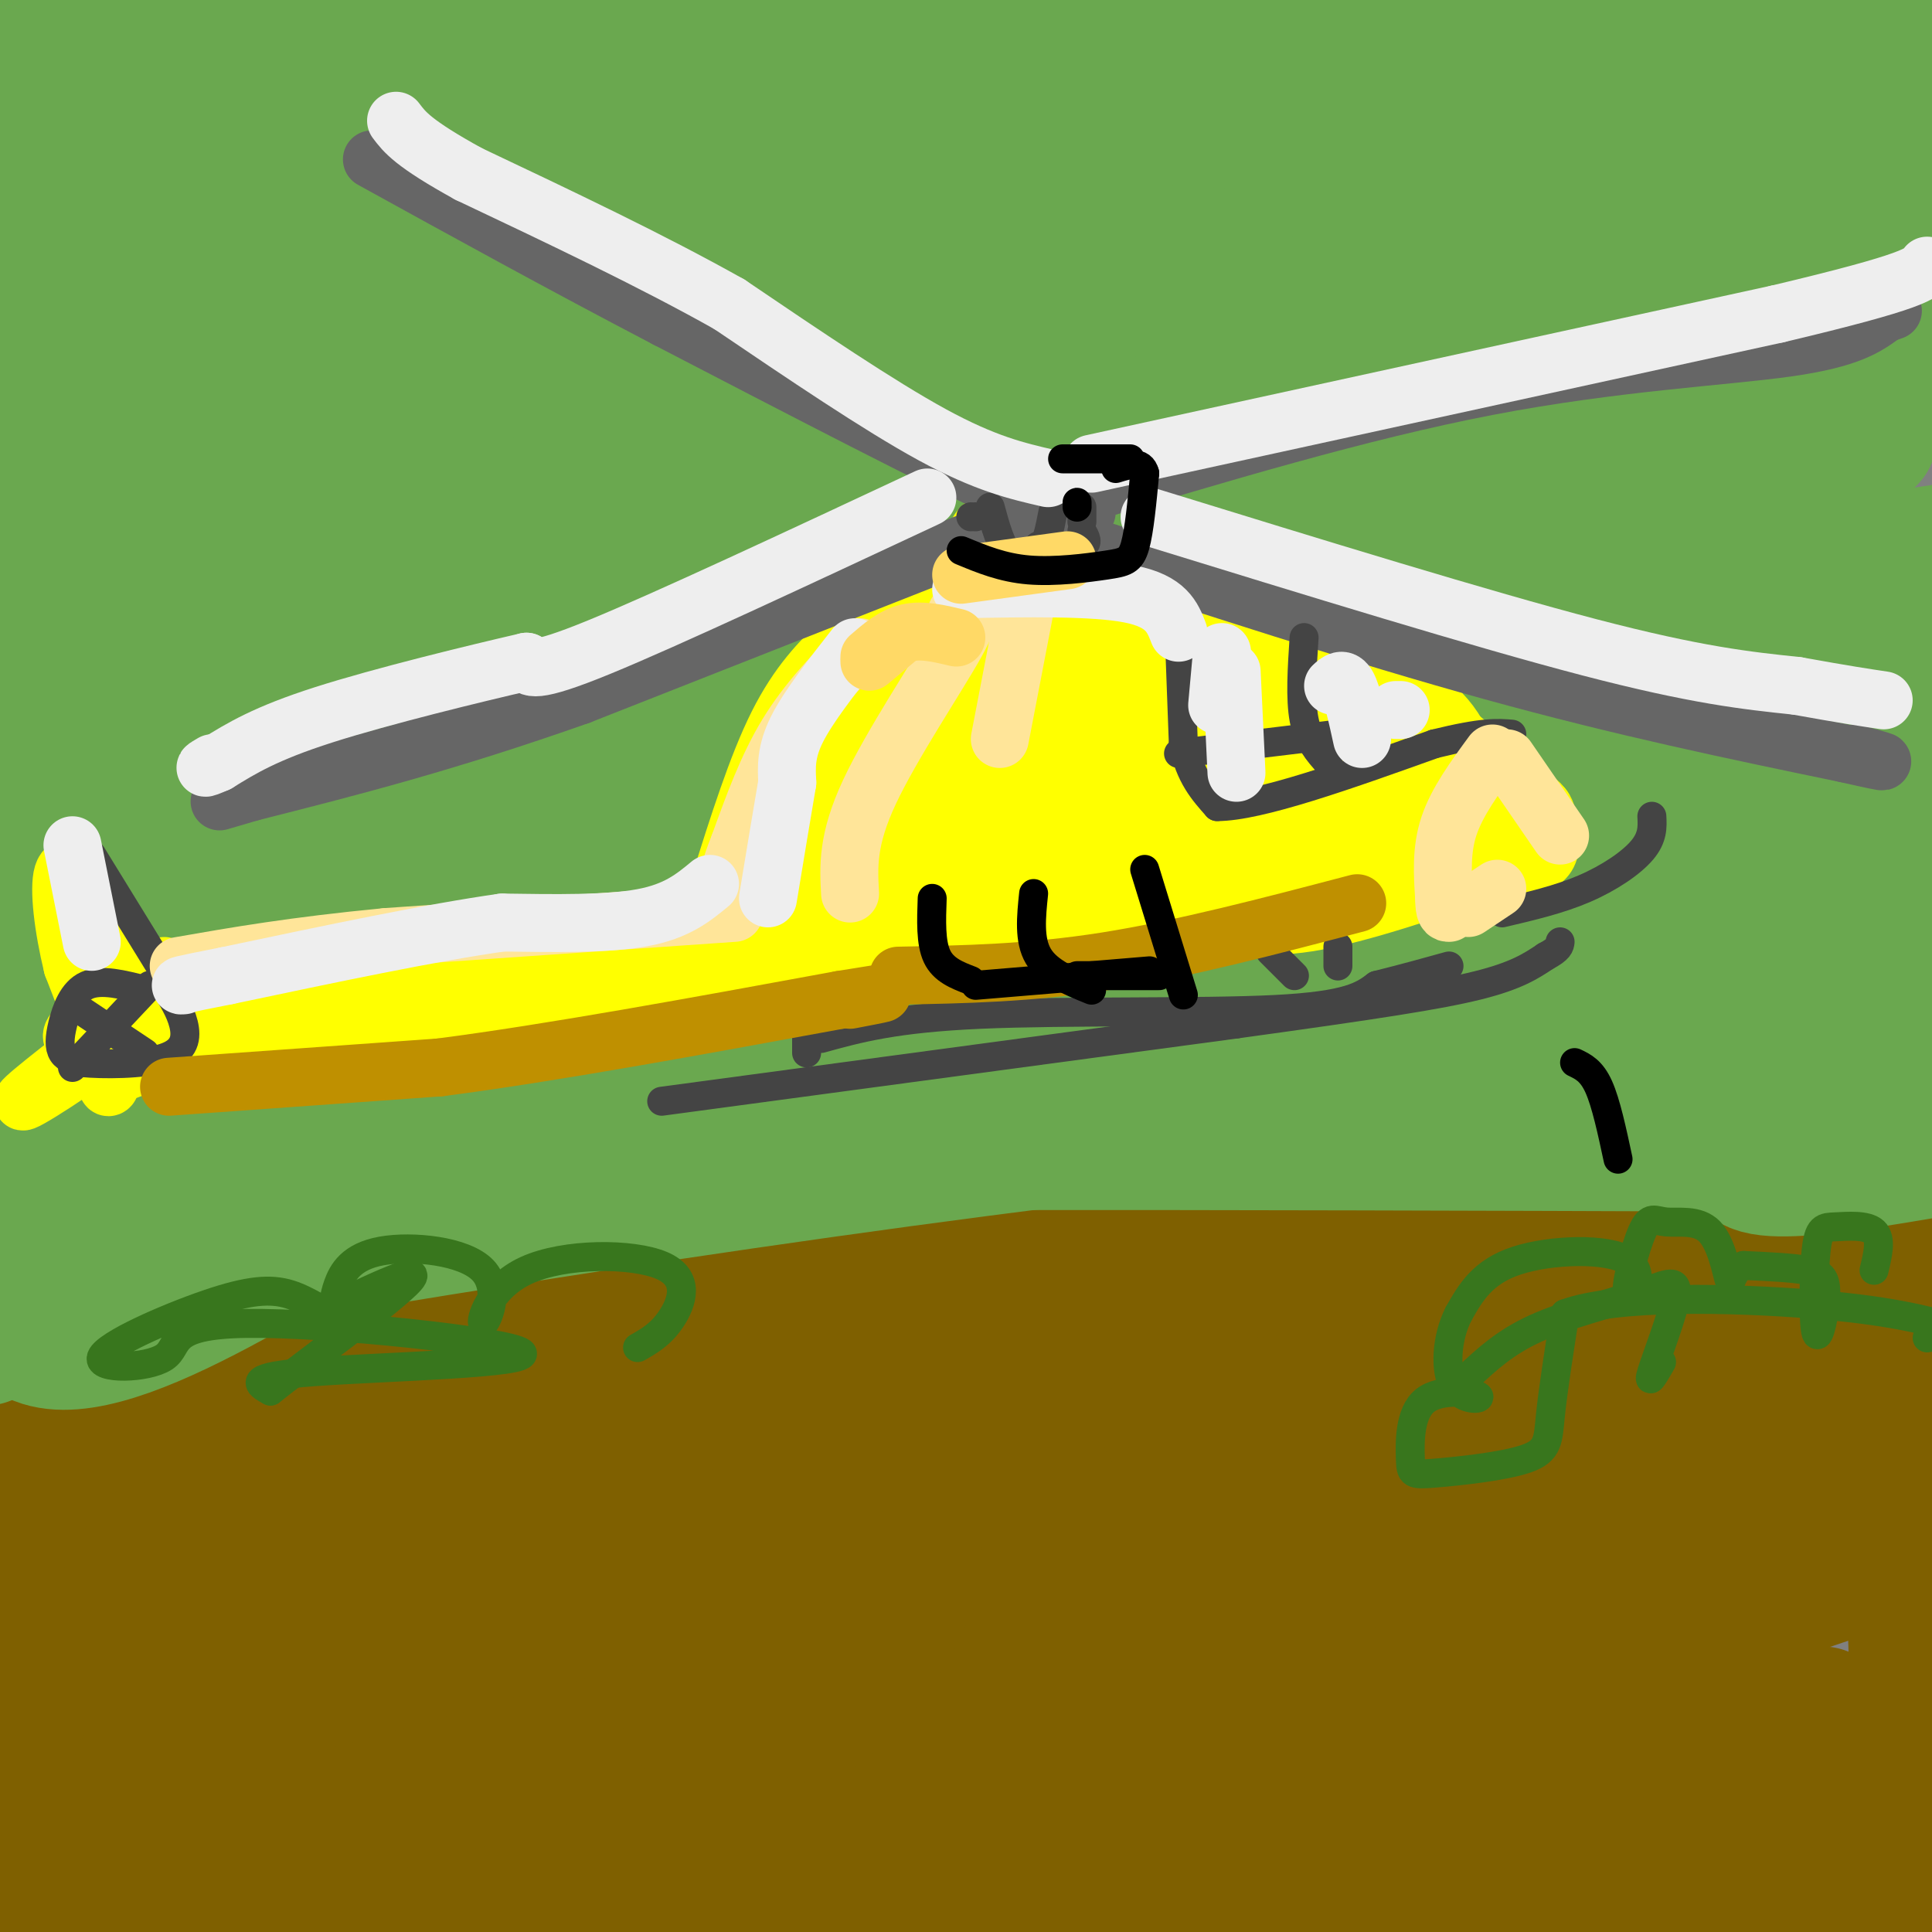 <svg viewBox='0 0 400 400' version='1.1' xmlns='http://www.w3.org/2000/svg' xmlns:xlink='http://www.w3.org/1999/xlink'><rect x="0" y="0" width="400" height="400" fill="#808080" stroke="none"/><g fill='none' stroke='#7f6000' stroke-width='28' stroke-linecap='round' stroke-linejoin='round'><path d='M86,377c161.083,-0.417 322.167,-0.833 301,-1c-21.167,-0.167 -224.583,-0.083 -428,0'/><path d='M7,369c26.441,-3.766 52.882,-7.532 69,-10c16.118,-2.468 21.912,-3.638 77,-4c55.088,-0.362 159.471,0.085 201,0c41.529,-0.085 20.204,-0.703 -5,2c-25.204,2.703 -54.286,8.728 -138,15c-83.714,6.272 -222.061,12.792 -195,4c27.061,-8.792 219.531,-32.896 412,-57'/><path d='M388,316c-142.744,1.226 -285.488,2.452 -344,2c-58.512,-0.452 -32.792,-2.583 33,-4c65.792,-1.417 171.655,-2.119 235,-4c63.345,-1.881 84.173,-4.940 105,-8'/><path d='M394,303c-153.000,4.452 -306.000,8.905 -302,1c4.000,-7.905 165.000,-28.167 239,-36c74.000,-7.833 61.000,-3.238 58,-3c-3.000,0.238 4.000,-3.881 11,-8'/><path d='M400,257c-30.500,-1.000 -112.250,0.500 -194,2'/><path d='M206,259c-64.417,5.060 -128.458,16.708 -163,25c-34.542,8.292 -39.583,13.226 -41,15c-1.417,1.774 0.792,0.387 3,-1'/><path d='M5,298c3.690,-2.131 11.417,-6.958 33,-11c21.583,-4.042 57.024,-7.298 51,-3c-6.024,4.298 -53.512,16.149 -101,28'/><path d='M14,317c45.167,-6.083 90.333,-12.167 86,-12c-4.333,0.167 -58.167,6.583 -112,13'/><path d='M31,321c30.750,-1.750 61.500,-3.500 56,0c-5.500,3.500 -47.250,12.250 -89,21'/><path d='M1,342c80.583,-1.333 161.167,-2.667 159,0c-2.167,2.667 -87.083,9.333 -172,16'/><path d='M29,367c74.750,0.206 149.499,0.412 150,0c0.501,-0.412 -73.247,-1.442 -112,0c-38.753,1.442 -42.511,5.356 -35,8c7.511,2.644 26.291,4.020 74,0c47.709,-4.020 124.345,-13.434 179,-24c54.655,-10.566 87.327,-22.283 120,-34'/><path d='M403,315c11.102,1.884 22.204,3.768 -42,5c-64.204,1.232 -203.715,1.813 -221,0c-17.285,-1.813 87.656,-6.019 148,-11c60.344,-4.981 76.090,-10.737 82,-13c5.910,-2.263 1.984,-1.032 7,-2c5.016,-0.968 18.973,-4.136 1,-4c-17.973,0.136 -67.877,3.575 -74,2c-6.123,-1.575 31.536,-8.164 39,-10c7.464,-1.836 -15.268,1.082 -38,4'/><path d='M305,286c-23.952,2.524 -64.833,6.833 -63,9c1.833,2.167 46.381,2.190 81,0c34.619,-2.190 59.310,-6.595 84,-11'/><path d='M403,272c-3.511,10.111 -7.022,20.222 -7,43c0.022,22.778 3.578,58.222 -3,73c-6.578,14.778 -23.289,8.889 -40,3'/><path d='M353,391c-54.333,0.333 -170.167,-0.333 -286,-1'/><path d='M67,390c-64.133,2.156 -81.467,8.044 -61,3c20.467,-5.044 78.733,-21.022 137,-37'/><path d='M143,356c26.262,-5.452 23.417,-0.583 25,-1c1.583,-0.417 7.595,-6.119 12,-12c4.405,-5.881 7.202,-11.940 10,-18'/></g>
<g fill='none' stroke='#6aa84f' stroke-width='28' stroke-linecap='round' stroke-linejoin='round'><path d='M400,235c-4.030,-0.750 -8.060,-1.500 -24,-4c-15.940,-2.500 -43.792,-6.750 -114,0c-70.208,6.750 -182.774,24.500 -234,34c-51.226,9.500 -41.113,10.750 -31,12'/><path d='M28,253c56.089,-17.000 112.178,-34.000 151,-45c38.822,-11.000 60.378,-16.000 96,-23c35.622,-7.000 85.311,-16.000 135,-25'/><path d='M354,155c-24.834,3.364 -49.667,6.728 -67,9c-17.333,2.272 -27.165,3.451 -64,15c-36.835,11.549 -100.674,33.468 -111,36c-10.326,2.532 32.861,-14.321 62,-24c29.139,-9.679 44.230,-12.183 62,-16c17.770,-3.817 38.220,-8.948 76,-15c37.780,-6.052 92.890,-13.026 148,-20'/><path d='M362,146c-31.956,3.778 -63.911,7.556 -94,10c-30.089,2.444 -58.311,3.556 -104,4c-45.689,0.444 -108.844,0.222 -172,0'/><path d='M13,156c0.000,0.000 434.000,-118.000 434,-118'/><path d='M386,46c-52.958,8.738 -105.917,17.476 -155,22c-49.083,4.524 -94.292,4.833 -119,5c-24.708,0.167 -28.917,0.190 25,-8c53.917,-8.190 165.958,-24.595 278,-41'/><path d='M402,20c-165.229,-0.328 -330.458,-0.656 -307,0c23.458,0.656 235.604,2.296 294,-1c58.396,-3.296 -36.957,-11.527 -148,-15c-111.043,-3.473 -237.774,-2.189 -220,-2c17.774,0.189 180.055,-0.718 255,0c74.945,0.718 62.556,3.062 56,4c-6.556,0.938 -7.278,0.469 -8,0'/><path d='M324,6c-61.667,0.000 -211.833,0.000 -362,0'/><path d='M27,14c49.548,-0.145 99.097,-0.291 146,1c46.903,1.291 91.162,4.017 47,5c-44.162,0.983 -176.744,0.222 -219,2c-42.256,1.778 5.816,6.094 81,10c75.184,3.906 177.481,7.402 166,9c-11.481,1.598 -136.741,1.299 -262,1'/><path d='M27,47c110.450,2.662 220.900,5.324 227,6c6.100,0.676 -92.150,-0.635 -143,0c-50.850,0.635 -54.300,3.214 -53,5c1.300,1.786 7.351,2.777 0,4c-7.351,1.223 -28.104,2.678 22,3c50.104,0.322 171.067,-0.490 159,1c-12.067,1.490 -157.162,5.283 -222,8c-64.838,2.717 -49.419,4.359 -34,6'/><path d='M52,94c96.009,-0.528 192.018,-1.056 179,-1c-13.018,0.056 -135.061,0.697 -185,2c-49.939,1.303 -27.772,3.270 -15,6c12.772,2.730 16.149,6.225 12,8c-4.149,1.775 -15.825,1.829 55,2c70.825,0.171 224.152,0.457 209,0c-15.152,-0.457 -198.783,-1.659 -260,0c-61.217,1.659 -0.020,6.177 73,1c73.020,-5.177 157.863,-20.051 186,-26c28.137,-5.949 -0.431,-2.975 -29,0'/><path d='M277,86c-12.600,-0.044 -29.600,-0.156 -79,6c-49.400,6.156 -131.200,18.578 -213,31'/><path d='M24,127c0.000,0.000 381.000,-55.000 381,-55'/><path d='M395,73c-100.272,14.090 -200.544,28.180 -257,39c-56.456,10.820 -69.096,18.370 -95,25c-25.904,6.630 -65.073,12.340 14,1c79.073,-11.340 276.389,-39.729 320,-46c43.611,-6.271 -66.483,9.577 -121,18c-54.517,8.423 -53.458,9.423 -78,17c-24.542,7.577 -74.684,21.732 -84,27c-9.316,5.268 22.196,1.648 84,-7c61.804,-8.648 153.902,-22.324 246,-36'/><path d='M370,117c-128.417,17.833 -256.833,35.667 -320,46c-63.167,10.333 -61.083,13.167 -59,16'/><path d='M30,179c180.445,-25.426 360.890,-50.852 359,-51c-1.890,-0.148 -186.115,24.983 -269,37c-82.885,12.017 -64.431,10.919 -70,12c-5.569,1.081 -35.163,4.341 -19,7c16.163,2.659 78.082,4.716 155,2c76.918,-2.716 168.834,-10.205 215,-15c46.166,-4.795 46.583,-6.898 47,-9'/><path d='M349,162c-101.167,-1.417 -202.333,-2.833 -268,0c-65.667,2.833 -95.833,9.917 -126,17'/><path d='M2,180c18.387,0.804 36.774,1.608 93,0c56.226,-1.608 150.291,-5.627 211,-11c60.709,-5.373 88.063,-12.102 43,-8c-45.063,4.102 -162.542,19.033 -228,29c-65.458,9.967 -78.896,14.971 -76,18c2.896,3.029 22.126,4.085 89,-1c66.874,-5.085 181.393,-16.310 166,-12c-15.393,4.310 -160.696,24.155 -306,44'/><path d='M7,238c90.271,-13.804 180.542,-27.609 179,-27c-1.542,0.609 -94.897,15.630 -126,14c-31.103,-1.630 0.047,-19.912 12,-28c11.953,-8.088 4.708,-5.982 -1,-7c-5.708,-1.018 -9.881,-5.159 -23,-1c-13.119,4.159 -35.186,16.620 -43,18c-7.814,1.380 -1.375,-8.320 0,-11c1.375,-2.680 -2.312,1.660 -6,6'/><path d='M-1,202c-1.667,2.000 -2.833,4.000 -4,6'/><path d='M3,223c48.583,-9.000 97.167,-18.000 94,-15c-3.167,3.000 -58.083,18.000 -113,33'/><path d='M11,251c52.417,-7.833 104.833,-15.667 173,-21c68.167,-5.333 152.083,-8.167 236,-11'/><path d='M376,209c-74.917,1.833 -149.833,3.667 -145,0c4.833,-3.667 89.417,-12.833 174,-22'/><path d='M403,187c-15.861,0.625 -31.722,1.250 -60,7c-28.278,5.750 -68.971,16.624 -54,16c14.971,-0.624 85.608,-12.745 102,-8c16.392,4.745 -21.459,26.356 -28,35c-6.541,8.644 18.230,4.322 43,0'/><path d='M403,237c-111.750,-0.417 -223.500,-0.833 -276,0c-52.500,0.833 -45.750,2.917 -39,5'/><path d='M88,242c-23.889,12.511 -64.111,41.289 -80,35c-15.889,-6.289 -7.444,-47.644 1,-89'/><path d='M9,188c-0.595,-36.209 -2.582,-82.231 -2,-108c0.582,-25.769 3.734,-31.284 8,-34c4.266,-2.716 9.648,-2.633 6,-1c-3.648,1.633 -16.324,4.817 -29,8'/></g>
<g fill='none' stroke='#ffff00' stroke-width='12' stroke-linecap='round' stroke-linejoin='round'><path d='M215,123c15.500,-1.167 31.000,-2.333 41,-1c10.000,1.333 14.500,5.167 19,9'/><path d='M275,131c9.167,6.333 22.583,17.667 36,29'/><path d='M311,160c7.537,6.008 8.381,6.528 9,8c0.619,1.472 1.013,3.896 1,6c-0.013,2.104 -0.432,3.887 -3,5c-2.568,1.113 -7.284,1.557 -12,2'/><path d='M306,181c-8.571,2.643 -24.000,8.250 -35,10c-11.000,1.750 -17.571,-0.357 -27,0c-9.429,0.357 -21.714,3.179 -34,6'/><path d='M210,197c-22.667,3.833 -62.333,10.417 -102,17'/><path d='M108,214c-29.667,3.833 -52.833,4.917 -76,6'/><path d='M32,220c-13.467,2.889 -9.133,7.111 -9,4c0.133,-3.111 -3.933,-13.556 -8,-24'/><path d='M15,200c-1.964,-8.036 -2.875,-16.125 -2,-19c0.875,-2.875 3.536,-0.536 5,2c1.464,2.536 1.732,5.268 2,8'/><path d='M20,191c2.933,5.200 9.267,14.200 13,18c3.733,3.800 4.867,2.400 6,1'/><path d='M39,210c1.116,-0.556 0.907,-2.444 0,-4c-0.907,-1.556 -2.511,-2.778 -8,-1c-5.489,1.778 -14.862,6.556 -16,9c-1.138,2.444 5.961,2.556 10,2c4.039,-0.556 5.020,-1.778 6,-3'/><path d='M31,213c1.500,-2.167 2.250,-6.083 3,-10'/><path d='M34,200c0.400,2.978 0.800,5.956 -6,12c-6.800,6.044 -20.800,15.156 -23,16c-2.200,0.844 7.400,-6.578 17,-14'/><path d='M38,206c18.250,-0.583 36.500,-1.167 53,-3c16.500,-1.833 31.250,-4.917 46,-8'/><path d='M137,195c9.500,-2.333 10.250,-4.167 11,-6'/><path d='M225,117c-13.298,2.250 -26.595,4.500 -35,7c-8.405,2.500 -11.917,5.250 -16,9c-4.083,3.750 -8.738,8.500 -13,17c-4.262,8.500 -8.131,20.750 -12,33'/><path d='M149,183c-2.667,7.667 -3.333,10.333 -4,13'/></g>
<g fill='none' stroke='#ffff00' stroke-width='20' stroke-linecap='round' stroke-linejoin='round'><path d='M34,216c17.167,1.250 34.333,2.500 58,-1c23.667,-3.500 53.833,-11.750 84,-20'/><path d='M176,195c32.476,-5.298 71.667,-8.542 93,-12c21.333,-3.458 24.810,-7.131 27,-11c2.190,-3.869 3.095,-7.935 4,-12'/><path d='M300,160c-0.223,-4.427 -2.781,-9.496 -10,-14c-7.219,-4.504 -19.097,-8.443 -36,-12c-16.903,-3.557 -38.829,-6.730 -52,-5c-13.171,1.730 -17.585,8.365 -22,15'/><path d='M180,144c-8.718,12.203 -19.512,35.209 -20,38c-0.488,2.791 9.330,-14.633 22,-25c12.670,-10.367 28.191,-13.676 37,-15c8.809,-1.324 10.904,-0.662 13,0'/><path d='M232,142c5.321,1.505 12.125,5.268 8,6c-4.125,0.732 -19.178,-1.567 -30,0c-10.822,1.567 -17.414,6.999 -27,14c-9.586,7.001 -22.168,15.572 -20,17c2.168,1.428 19.084,-4.286 36,-10'/><path d='M199,169c15.430,-3.806 36.004,-8.321 55,-10c18.996,-1.679 36.413,-0.522 28,0c-8.413,0.522 -42.657,0.408 -57,1c-14.343,0.592 -8.785,1.890 -8,5c0.785,3.110 -3.204,8.031 -4,10c-0.796,1.969 1.602,0.984 4,0'/><path d='M217,175c5.755,-2.115 18.144,-7.402 28,-15c9.856,-7.598 17.180,-17.505 22,-19c4.820,-1.495 7.137,5.424 10,9c2.863,3.576 6.271,3.809 -5,7c-11.271,3.191 -37.220,9.340 -51,14c-13.780,4.660 -15.390,7.830 -17,11'/><path d='M204,182c14.333,2.067 58.667,1.733 81,-1c22.333,-2.733 22.667,-7.867 23,-13'/><path d='M308,168c-2.976,-1.849 -21.916,0.029 -33,2c-11.084,1.971 -14.311,4.033 -15,5c-0.689,0.967 1.161,0.837 11,0c9.839,-0.837 27.668,-2.382 24,-3c-3.668,-0.618 -28.834,-0.309 -54,0'/><path d='M241,172c-17.667,2.167 -34.833,7.583 -52,13'/><path d='M206,112c0.000,0.000 3.000,6.000 3,6'/><path d='M216,111c0.000,0.000 0.000,0.000 0,0'/></g>
<g fill='none' stroke='#666666' stroke-width='12' stroke-linecap='round' stroke-linejoin='round'><path d='M219,105c0.000,0.000 -99.000,39.000 -99,39'/><path d='M120,144c-27.833,9.833 -47.917,14.917 -68,20'/><path d='M52,164c-11.333,3.333 -5.667,1.667 0,0'/><path d='M225,106c-0.750,1.333 -1.500,2.667 -16,-4c-14.500,-6.667 -42.750,-21.333 -71,-36'/><path d='M138,66c-22.000,-11.500 -41.500,-22.250 -61,-33'/><path d='M222,103c29.867,-8.978 59.733,-17.956 86,-23c26.267,-5.044 48.933,-6.156 62,-8c13.067,-1.844 16.533,-4.422 20,-7'/><path d='M390,65c3.333,-1.167 1.667,-0.583 0,0'/><path d='M219,111c31.417,10.250 62.833,20.500 90,28c27.167,7.500 50.083,12.250 73,17'/><path d='M382,156c12.500,2.833 7.250,1.417 2,0'/></g>
<g fill='none' stroke='#444444' stroke-width='6' stroke-linecap='round' stroke-linejoin='round'><path d='M30,205c-4.530,-1.161 -9.060,-2.321 -12,-1c-2.940,1.321 -4.292,5.125 -5,8c-0.708,2.875 -0.774,4.821 0,6c0.774,1.179 2.387,1.589 4,2'/><path d='M17,220c4.179,0.405 12.625,0.417 17,-1c4.375,-1.417 4.679,-4.262 4,-7c-0.679,-2.738 -2.339,-5.369 -4,-8'/><path d='M31,204c0.000,0.000 -16.000,17.000 -16,17'/><path d='M15,208c0.000,0.000 15.000,10.000 15,10'/><path d='M19,177c0.000,0.000 16.000,26.000 16,26'/><path d='M202,107c0.000,0.000 0.000,0.000 0,0'/><path d='M201,107c0.000,0.000 0.000,0.000 0,0'/><path d='M205,105c1.089,4.022 2.178,8.044 4,10c1.822,1.956 4.378,1.844 6,0c1.622,-1.844 2.311,-5.422 3,-9'/><path d='M224,105c0.000,0.000 0.000,3.000 0,3'/><path d='M224,110c0.750,1.250 1.500,2.500 0,3c-1.500,0.500 -5.250,0.250 -9,0'/><path d='M244,127c0.000,0.000 1.000,27.000 1,27'/><path d='M245,154c1.333,6.667 4.167,9.833 7,13'/><path d='M252,167c8.667,0.000 26.833,-6.500 45,-13'/><path d='M297,154c10.167,-2.500 13.083,-2.250 16,-2'/><path d='M270,132c-0.417,6.333 -0.833,12.667 0,17c0.833,4.333 2.917,6.667 5,9'/><path d='M244,156c0.000,0.000 33.000,-4.000 33,-4'/><path d='M167,210c0.000,0.000 0.000,8.000 0,8'/><path d='M178,207c0.000,0.000 0.000,4.000 0,4'/><path d='M263,197c0.000,0.000 5.000,5.000 5,5'/><path d='M277,196c0.000,0.000 0.000,4.000 0,4'/><path d='M137,228c0.000,0.000 119.000,-16.000 119,-16'/><path d='M256,212c29.000,-4.000 42.000,-6.000 50,-8c8.000,-2.000 11.000,-4.000 14,-6'/><path d='M320,198c2.833,-1.500 2.917,-2.250 3,-3'/><path d='M170,215c7.622,-2.111 15.244,-4.222 33,-5c17.756,-0.778 45.644,-0.222 61,-1c15.356,-0.778 18.178,-2.889 21,-5'/><path d='M285,204c6.000,-1.500 10.500,-2.750 15,-4'/><path d='M311,189c5.889,-1.378 11.778,-2.756 17,-5c5.222,-2.244 9.778,-5.356 12,-8c2.222,-2.644 2.111,-4.822 2,-7'/></g>
<g fill='none' stroke='#ffe599' stroke-width='12' stroke-linecap='round' stroke-linejoin='round'><path d='M309,156c-3.667,5.000 -7.333,10.000 -9,15c-1.667,5.000 -1.333,10.000 -1,15'/><path d='M299,186c0.000,3.000 0.500,3.000 1,3'/><path d='M312,157c0.000,0.000 11.000,16.000 11,16'/><path d='M310,184c0.000,0.000 -6.000,4.000 -6,4'/><path d='M178,134c-5.417,5.583 -10.833,11.167 -15,18c-4.167,6.833 -7.083,14.917 -10,23'/><path d='M153,175c-2.000,5.000 -2.000,6.000 -2,7'/><path d='M198,127c1.911,-0.444 3.822,-0.889 0,6c-3.822,6.889 -13.378,21.111 -18,31c-4.622,9.889 -4.311,15.444 -4,21'/><path d='M212,127c0.000,0.000 -5.000,26.000 -5,26'/><path d='M152,189c0.000,0.000 -72.000,5.000 -72,5'/><path d='M80,194c-19.167,1.833 -31.083,3.917 -43,6'/></g>
<g fill='none' stroke='#bf9000' stroke-width='12' stroke-linecap='round' stroke-linejoin='round'><path d='M35,225c0.000,0.000 56.000,-4.000 56,-4'/><path d='M91,221c23.167,-3.000 53.083,-8.500 83,-14'/><path d='M174,207c14.167,-2.333 8.083,-1.167 2,0'/><path d='M186,202c13.583,-0.250 27.167,-0.500 43,-3c15.833,-2.500 33.917,-7.250 52,-12'/></g>
<g fill='none' stroke='#38761d' stroke-width='6' stroke-linecap='round' stroke-linejoin='round'><path d='M388,263c0.790,-3.269 1.580,-6.538 0,-8c-1.580,-1.462 -5.528,-1.116 -8,-1c-2.472,0.116 -3.466,0.004 -4,5c-0.534,4.996 -0.607,15.102 0,17c0.607,1.898 1.894,-4.412 2,-8c0.106,-3.588 -0.970,-4.454 -4,-5c-3.030,-0.546 -8.015,-0.773 -13,-1'/><path d='M361,262c-2.578,1.108 -2.522,4.377 -3,3c-0.478,-1.377 -1.491,-7.399 -4,-10c-2.509,-2.601 -6.514,-1.780 -9,-2c-2.486,-0.220 -3.453,-1.482 -5,2c-1.547,3.482 -3.672,11.706 -3,13c0.672,1.294 4.143,-4.344 0,-7c-4.143,-2.656 -15.898,-2.330 -23,0c-7.102,2.330 -9.551,6.665 -12,11'/><path d='M302,272c-2.552,4.946 -2.932,11.810 -1,15c1.932,3.190 6.175,2.705 5,2c-1.175,-0.705 -7.767,-1.628 -11,1c-3.233,2.628 -3.107,8.809 -3,12c0.107,3.191 0.194,3.391 5,3c4.806,-0.391 14.333,-1.375 19,-3c4.667,-1.625 4.476,-3.893 5,-9c0.524,-5.107 1.762,-13.054 3,-21'/><path d='M324,272c10.467,-3.933 35.133,-3.267 51,-2c15.867,1.267 22.933,3.133 30,5'/><path d='M402,276c0.000,0.000 -3.000,1.000 -3,1'/><path d='M344,282c-1.509,2.617 -3.018,5.234 -2,2c1.018,-3.234 4.561,-12.321 5,-16c0.439,-3.679 -2.228,-1.952 -8,0c-5.772,1.952 -14.649,4.129 -21,7c-6.351,2.871 -10.175,6.435 -14,10'/><path d='M132,279c2.419,-1.370 4.839,-2.740 7,-6c2.161,-3.260 4.064,-8.410 -2,-11c-6.064,-2.590 -20.094,-2.620 -28,1c-7.906,3.620 -9.687,10.890 -9,11c0.687,0.110 3.844,-6.940 0,-11c-3.844,-4.060 -14.689,-5.132 -21,-4c-6.311,1.132 -8.089,4.466 -9,7c-0.911,2.534 -0.956,4.267 -1,6'/><path d='M69,272c-1.577,0.070 -5.020,-2.755 -9,-4c-3.980,-1.245 -8.496,-0.909 -17,2c-8.504,2.909 -20.994,8.392 -22,11c-1.006,2.608 9.474,2.343 13,0c3.526,-2.343 0.100,-6.762 17,-7c16.900,-0.238 54.127,3.705 57,6c2.873,2.295 -28.608,2.941 -43,4c-14.392,1.059 -11.696,2.529 -9,4'/><path d='M56,288c6.067,-4.889 25.733,-19.111 29,-23c3.267,-3.889 -9.867,2.556 -23,9'/></g>
<g fill='none' stroke='#eeeeee' stroke-width='12' stroke-linecap='round' stroke-linejoin='round'><path d='M253,135c0.000,0.000 -1.000,11.000 -1,11'/><path d='M255,139c0.000,0.000 1.000,21.000 1,21'/><path d='M276,142c1.000,-0.917 2.000,-1.833 3,0c1.000,1.833 2.000,6.417 3,11'/><path d='M289,147c0.000,0.000 1.000,0.000 1,0'/><path d='M244,131c-1.250,-3.250 -2.500,-6.500 -10,-8c-7.500,-1.500 -21.250,-1.250 -35,-1'/><path d='M226,96c0.000,0.000 142.000,-31.000 142,-31'/><path d='M368,65c28.833,-6.833 29.917,-8.417 31,-10'/><path d='M217,99c-6.500,-1.500 -13.000,-3.000 -24,-9c-11.000,-6.000 -26.500,-16.500 -42,-27'/><path d='M151,63c-16.000,-9.000 -35.000,-18.000 -54,-27'/><path d='M97,36c-11.500,-6.333 -13.250,-8.667 -15,-11'/><path d='M192,103c-27.083,12.667 -54.167,25.333 -68,31c-13.833,5.667 -14.417,4.333 -15,3'/><path d='M109,137c-10.689,2.467 -29.911,7.133 -42,11c-12.089,3.867 -17.044,6.933 -22,10'/><path d='M45,158c-3.833,1.667 -2.417,0.833 -1,0'/><path d='M238,107c34.333,10.583 68.667,21.167 91,27c22.333,5.833 32.667,6.917 43,8'/><path d='M372,142c10.167,1.833 14.083,2.417 18,3'/><path d='M177,134c-4.833,6.167 -9.667,12.333 -12,17c-2.333,4.667 -2.167,7.833 -2,11'/><path d='M163,162c-1.000,5.833 -2.500,14.917 -4,24'/><path d='M147,183c-3.417,2.833 -6.833,5.667 -14,7c-7.167,1.333 -18.083,1.167 -29,1'/><path d='M104,191c-14.333,2.000 -35.667,6.500 -57,11'/><path d='M47,202c-11.000,2.167 -10.000,2.083 -9,2'/><path d='M15,175c0.000,0.000 4.000,20.000 4,20'/></g>
<g fill='none' stroke='#ffd966' stroke-width='12' stroke-linecap='round' stroke-linejoin='round'><path d='M198,132c-3.500,-0.833 -7.000,-1.667 -10,-1c-3.000,0.667 -5.500,2.833 -8,5'/><path d='M186,132c0.000,0.000 -6.000,5.000 -6,5'/><path d='M199,119c0.000,0.000 22.000,-3.000 22,-3'/></g>
<g fill='none' stroke='#000000' stroke-width='6' stroke-linecap='round' stroke-linejoin='round'><path d='M199,114c4.274,1.774 8.548,3.548 14,4c5.452,0.452 12.083,-0.417 16,-1c3.917,-0.583 5.119,-0.881 6,-4c0.881,-3.119 1.440,-9.060 2,-15'/><path d='M237,98c-0.667,-2.667 -3.333,-1.833 -6,-1'/><path d='M234,95c0.000,0.000 -14.000,0.000 -14,0'/><path d='M223,104c0.000,0.000 0.000,1.000 0,1'/><path d='M193,186c-0.167,4.583 -0.333,9.167 1,12c1.333,2.833 4.167,3.917 7,5'/><path d='M214,185c-0.500,4.833 -1.000,9.667 1,13c2.000,3.333 6.500,5.167 11,7'/><path d='M202,204c0.000,0.000 36.000,-3.000 36,-3'/><path d='M237,180c0.000,0.000 8.000,26.000 8,26'/><path d='M223,202c0.000,0.000 17.000,0.000 17,0'/><path d='M326,220c1.750,0.833 3.500,1.667 5,5c1.500,3.333 2.750,9.167 4,15'/></g>
</svg>